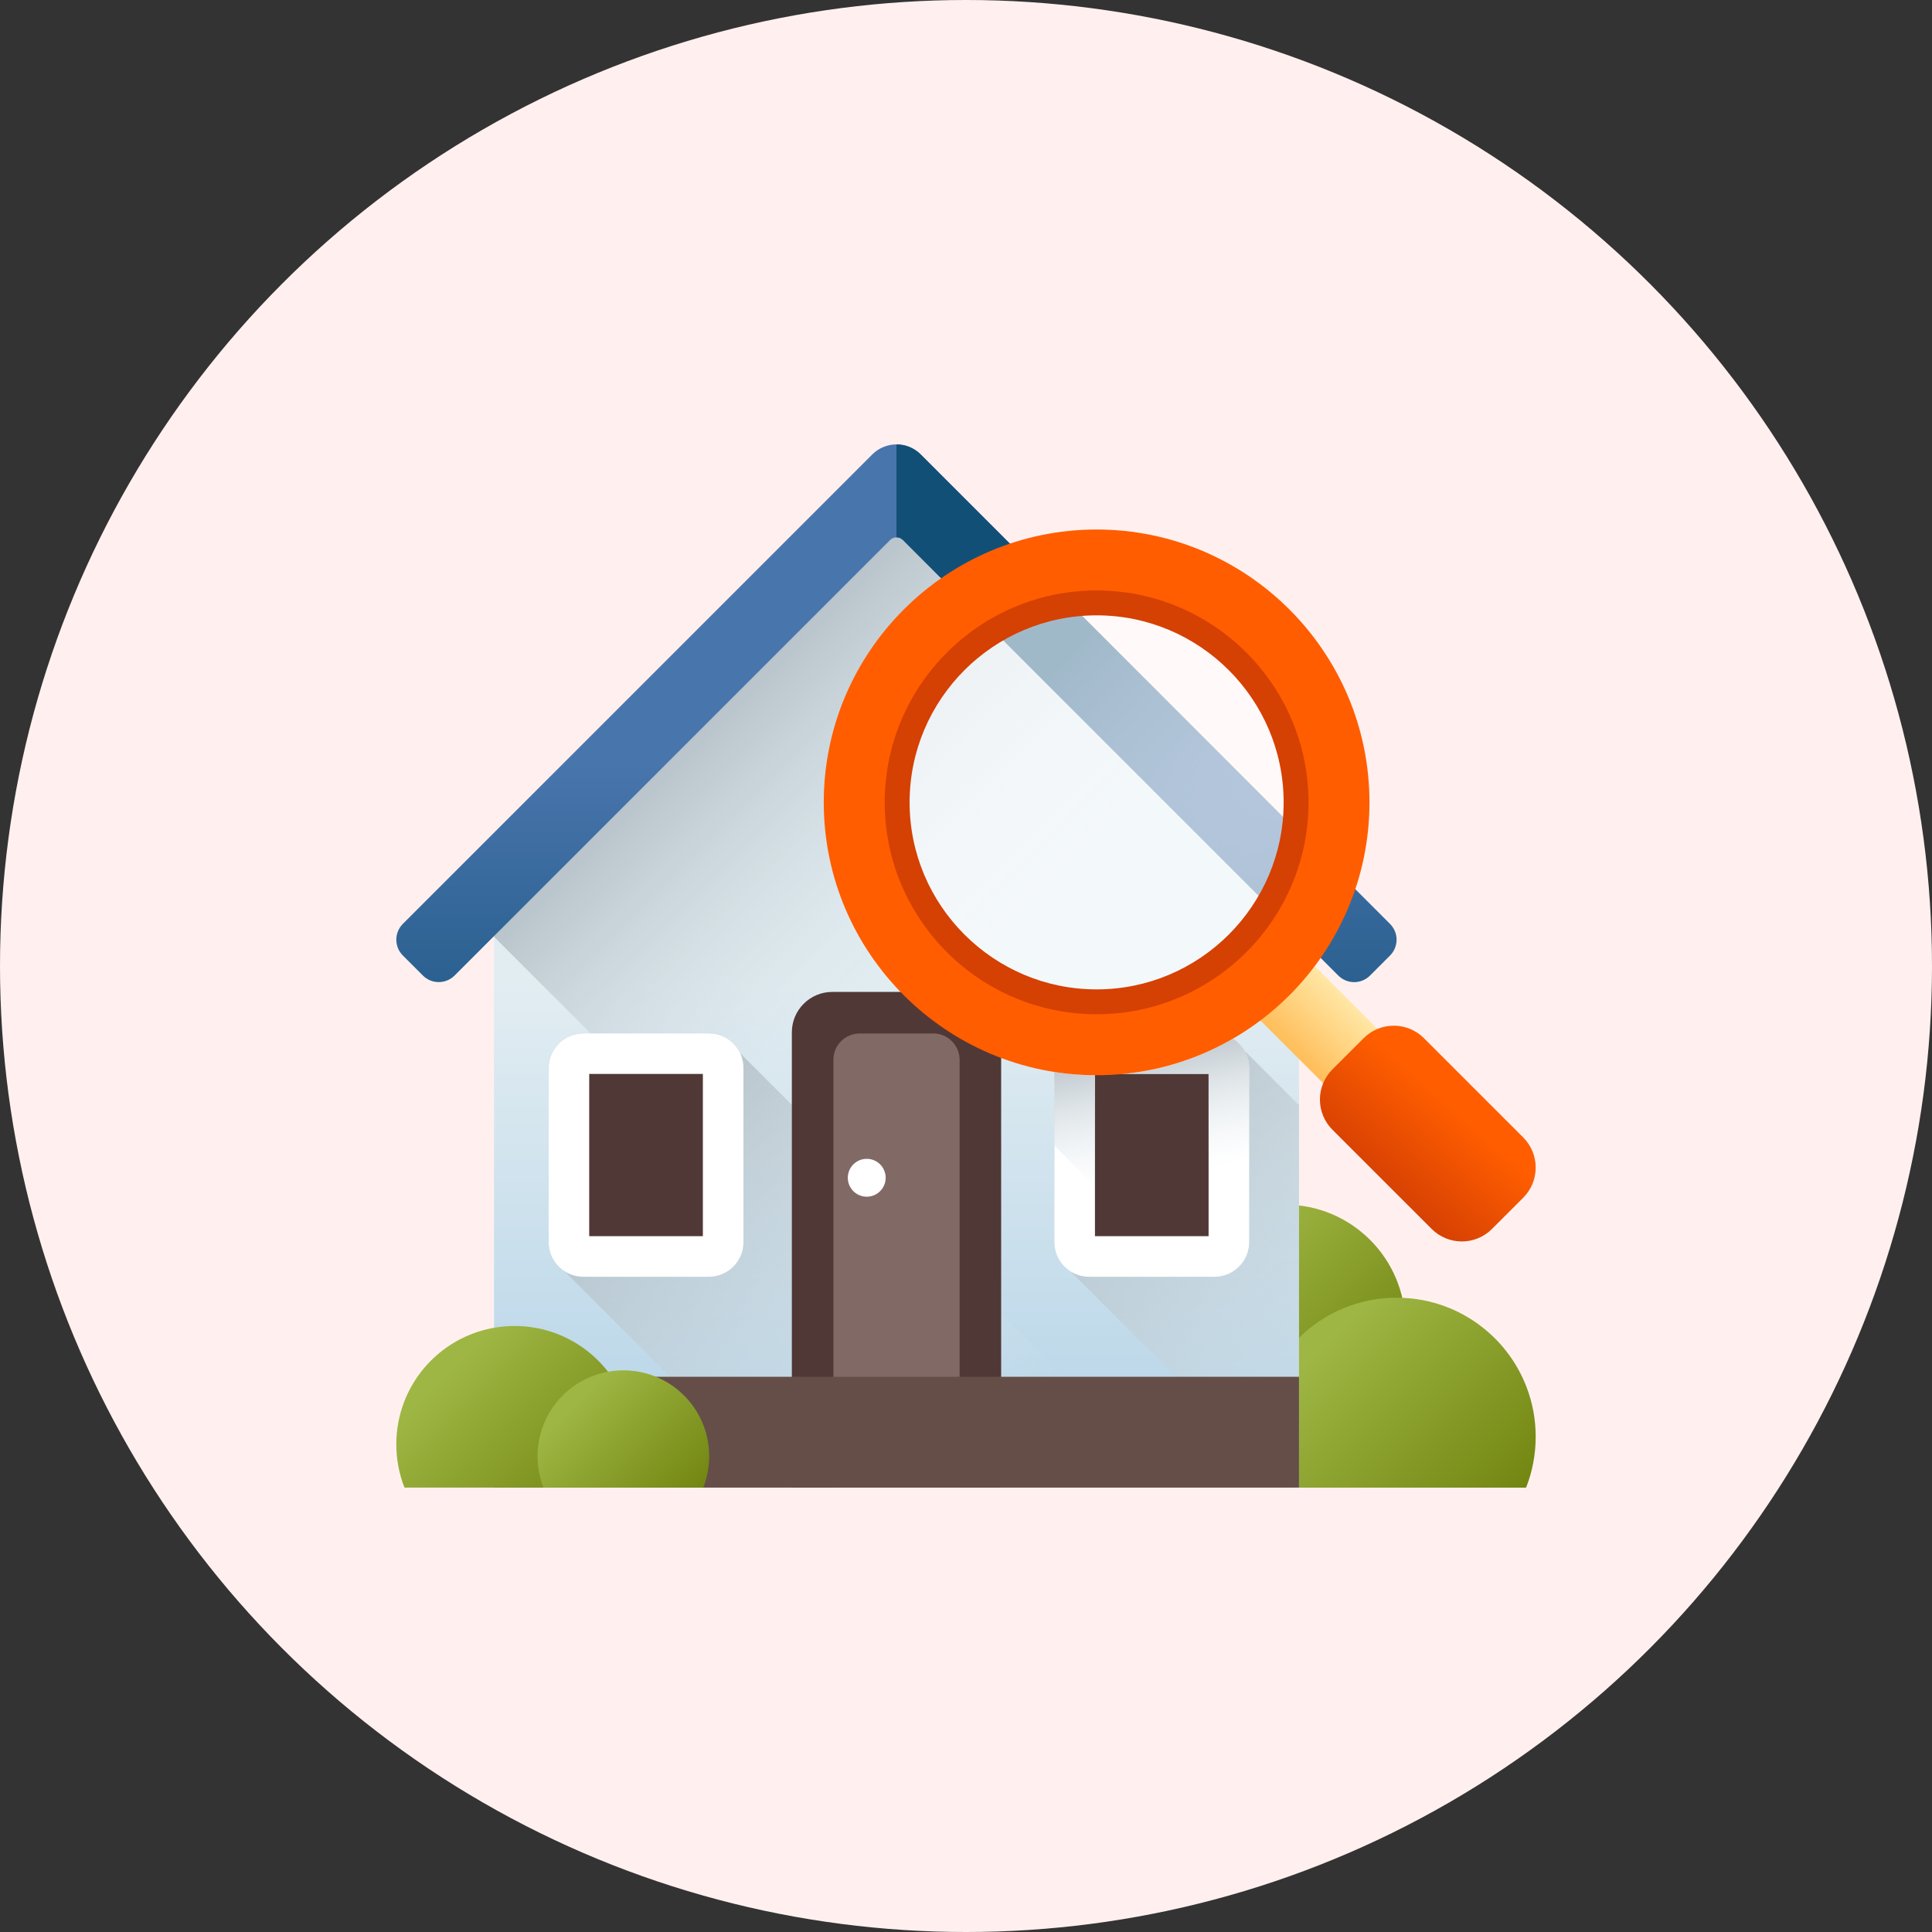 <svg width="78" height="78" viewBox="0 0 78 78" fill="none" xmlns="http://www.w3.org/2000/svg">
<rect x="0" y="0" width="78" height="78" fill="#333333" stroke="none"/>
<circle cx="39" cy="39" r="39" fill="#FFF0EF"/>
<g clip-path="url(#clip0_7300_3633)">
<path d="M51.878 58.355C54.562 58.355 56.739 56.179 56.739 53.495C56.739 50.81 54.562 48.634 51.878 48.634C49.194 48.634 47.018 50.81 47.018 53.495C47.018 56.179 49.194 58.355 51.878 58.355Z" fill="url(#paint0_linear_7300_3633)"/>
<path d="M62 58.004C62 58.73 61.863 59.422 61.612 60.059H51.164C50.913 59.422 50.776 58.73 50.776 58.004C50.776 57.298 50.906 56.622 51.145 56C51.952 53.889 53.995 52.392 56.388 52.392C58.781 52.392 60.825 53.889 61.631 56C61.87 56.622 62 57.298 62 58.004Z" fill="url(#paint1_linear_7300_3633)"/>
<path d="M52.444 35.039V60.059H19.944V35.039L36.194 18.691L52.444 35.039Z" fill="url(#paint2_linear_7300_3633)"/>
<path d="M52.443 35.039V60.059H42.183L19.944 37.82V35.039L36.194 18.691L52.443 35.039Z" fill="url(#paint3_linear_7300_3633)"/>
<path d="M47.422 60.059H31.527L22.79 51.321C22.406 51.072 22.15 50.639 22.15 50.148V43.117C22.15 42.346 22.777 41.719 23.547 41.719H28.617C29.109 41.719 29.542 41.975 29.791 42.36L29.753 42.39L47.422 60.059Z" fill="url(#paint4_linear_7300_3633)"/>
<path d="M28.617 50.727H23.548C23.228 50.727 22.969 50.468 22.969 50.148V43.117C22.969 42.797 23.228 42.538 23.548 42.538H28.617C28.937 42.538 29.196 42.797 29.196 43.117V50.148C29.196 50.468 28.937 50.727 28.617 50.727Z" fill="#503837"/>
<path d="M28.617 51.546H23.548C22.777 51.546 22.15 50.919 22.15 50.148V43.117C22.15 42.346 22.777 41.719 23.548 41.719H28.617C29.388 41.719 30.015 42.346 30.015 43.117V50.148C30.015 50.919 29.388 51.546 28.617 51.546ZM23.788 49.907H28.377V43.358H23.788V49.907Z" fill="white"/>
<path d="M52.444 44.619V60.059H51.946L43.209 51.321C42.823 51.072 42.567 50.639 42.567 50.148V43.117C42.567 42.346 43.194 41.719 43.965 41.719H49.034C49.526 41.719 49.959 41.975 50.208 42.36L50.228 42.375L50.215 42.39L52.444 44.619Z" fill="url(#paint5_linear_7300_3633)"/>
<path d="M49.034 50.727H43.965C43.645 50.727 43.386 50.468 43.386 50.148V43.117C43.386 42.797 43.645 42.538 43.965 42.538H49.034C49.354 42.538 49.613 42.797 49.613 43.117V50.148C49.613 50.468 49.354 50.727 49.034 50.727Z" fill="#503837"/>
<path d="M49.034 51.546H43.965C43.194 51.546 42.567 50.919 42.567 50.148V43.117C42.567 42.346 43.194 41.719 43.965 41.719H49.034C49.805 41.719 50.432 42.346 50.432 43.117V50.148C50.432 50.919 49.805 51.546 49.034 51.546ZM44.206 49.907H48.794V43.358H44.206V49.907Z" fill="white"/>
<path d="M42.567 46.253L44.206 47.892V43.41C43.649 43.406 43.102 43.361 42.567 43.278V46.253Z" fill="url(#paint6_linear_7300_3633)"/>
<path d="M50.432 50.148V43.117C50.432 42.619 50.17 42.182 49.776 41.934C48.449 42.703 46.947 43.202 45.346 43.358H48.794V49.907H46.221L47.86 51.546H49.034C49.805 51.546 50.432 50.919 50.432 50.148Z" fill="url(#paint7_linear_7300_3633)"/>
<path d="M56.118 37.299L37.172 18.347C36.632 17.807 35.756 17.807 35.216 18.347L16.265 37.298C15.912 37.651 15.912 38.224 16.265 38.577L17.073 39.385C17.426 39.738 17.999 39.738 18.352 39.385L35.937 21.8C36.079 21.658 36.309 21.658 36.451 21.8L54.031 39.386C54.385 39.74 54.957 39.74 55.311 39.386L56.118 38.579C56.472 38.225 56.472 37.653 56.118 37.299Z" fill="url(#paint8_linear_7300_3633)"/>
<path d="M37.172 18.347C36.902 18.077 36.548 17.942 36.194 17.942V21.694C36.287 21.694 36.38 21.729 36.452 21.8L54.031 39.386C54.385 39.74 54.958 39.74 55.311 39.386L56.119 38.579C56.472 38.225 56.472 37.653 56.119 37.299L37.172 18.347Z" fill="url(#paint9_linear_7300_3633)"/>
<path d="M32.807 60.058V42.304C32.807 41.521 33.442 40.886 34.225 40.886H38.163C38.946 40.886 39.581 41.521 39.581 42.304V60.058H32.807Z" fill="#816965"/>
<path d="M40.419 60.058H38.742V42.787C38.742 42.203 38.264 41.724 37.679 41.724H34.709C34.122 41.724 33.646 42.2 33.646 42.787V60.058H31.969V41.678C31.969 40.778 32.699 40.047 33.6 40.047H38.788C39.689 40.047 40.419 40.778 40.419 41.678L40.419 60.058Z" fill="#503837"/>
<path d="M34.993 48.314C35.415 48.314 35.757 47.972 35.757 47.55C35.757 47.127 35.415 46.785 34.993 46.785C34.57 46.785 34.228 47.127 34.228 47.55C34.228 47.972 34.57 48.314 34.993 48.314Z" fill="white"/>
<path d="M52.444 55.584H19.944V60.058H52.444V55.584Z" fill="#654E48"/>
<path d="M25.552 58.31C25.552 58.927 25.435 59.517 25.222 60.058H16.33C16.117 59.517 16 58.927 16 58.31C16 57.709 16.111 57.134 16.314 56.604C17 54.808 18.739 53.534 20.776 53.534C22.812 53.534 24.551 54.808 25.238 56.604C25.441 57.134 25.552 57.709 25.552 58.31Z" fill="url(#paint10_linear_7300_3633)"/>
<path d="M28.631 58.79C28.631 59.238 28.547 59.665 28.392 60.058H21.942C21.787 59.665 21.703 59.238 21.703 58.79C21.703 58.354 21.783 57.937 21.93 57.553C22.428 56.249 23.689 55.325 25.167 55.325C26.644 55.325 27.906 56.249 28.404 57.553C28.551 57.937 28.631 58.354 28.631 58.79Z" fill="url(#paint11_linear_7300_3633)"/>
<path d="M49.781 40.093L51.973 37.902L55.914 41.843L53.722 44.035L49.781 40.093Z" fill="url(#paint12_linear_7300_3633)"/>
<path d="M53.793 43.175L55.054 41.914C55.726 41.242 56.816 41.242 57.488 41.914L61.496 45.921C62.168 46.593 62.168 47.683 61.496 48.356L60.235 49.616C59.563 50.289 58.473 50.289 57.801 49.616L53.793 45.609C53.121 44.937 53.121 43.847 53.793 43.175Z" fill="url(#paint13_linear_7300_3633)"/>
<path opacity="0.6" d="M44.273 42.179C49.677 42.179 54.058 37.798 54.058 32.394C54.058 26.99 49.677 22.609 44.273 22.609C38.868 22.609 34.487 26.99 34.487 32.394C34.487 37.798 38.868 42.179 44.273 42.179Z" fill="white"/>
<path d="M44.273 42.117C38.912 42.117 34.55 37.755 34.55 32.394C34.55 27.032 38.912 22.671 44.273 22.671C49.635 22.671 53.996 27.032 53.996 32.394C53.996 37.755 49.635 42.117 44.273 42.117ZM44.273 24.843C40.11 24.843 36.723 28.23 36.723 32.394C36.723 36.557 40.11 39.944 44.273 39.944C48.436 39.944 51.824 36.557 51.824 32.394C51.824 28.23 48.436 24.843 44.273 24.843Z" fill="#D54003"/>
<path d="M44.273 43.41C38.199 43.41 33.257 38.468 33.257 32.394C33.257 26.319 38.199 21.378 44.273 21.378C50.347 21.378 55.289 26.319 55.289 32.394C55.289 38.468 50.347 43.41 44.273 43.41ZM44.273 23.839C39.556 23.839 35.719 27.677 35.719 32.394C35.719 37.111 39.556 40.948 44.273 40.948C48.99 40.948 52.828 37.111 52.828 32.394C52.828 27.677 48.99 23.839 44.273 23.839Z" fill="#FF5D00"/>
</g>
<defs>
<linearGradient id="paint0_linear_7300_3633" x1="49.018" y1="50.636" x2="55.275" y2="56.892" gradientUnits="userSpaceOnUse">
<stop stop-color="#9EB644"/>
<stop offset="1" stop-color="#738611"/>
</linearGradient>
<linearGradient id="paint1_linear_7300_3633" x1="53.222" y1="54.51" x2="60.147" y2="61.435" gradientUnits="userSpaceOnUse">
<stop stop-color="#9EB644"/>
<stop offset="1" stop-color="#738611"/>
</linearGradient>
<linearGradient id="paint2_linear_7300_3633" x1="36.194" y1="39.662" x2="36.194" y2="68.945" gradientUnits="userSpaceOnUse">
<stop stop-color="#E2EDF2"/>
<stop offset="1" stop-color="#9FC7E2"/>
</linearGradient>
<linearGradient id="paint3_linear_7300_3633" x1="38.862" y1="39.05" x2="26.62" y2="26.807" gradientUnits="userSpaceOnUse">
<stop stop-color="#E2EDF2" stop-opacity="0"/>
<stop offset="1" stop-color="#A5B0B8"/>
</linearGradient>
<linearGradient id="paint4_linear_7300_3633" x1="39.321" y1="59.871" x2="22.419" y2="42.969" gradientUnits="userSpaceOnUse">
<stop stop-color="#E2EDF2" stop-opacity="0"/>
<stop offset="1" stop-color="#A5B0B8"/>
</linearGradient>
<linearGradient id="paint5_linear_7300_3633" x1="58.84" y1="58.972" x2="41.659" y2="41.793" gradientUnits="userSpaceOnUse">
<stop stop-color="#E2EDF2" stop-opacity="0"/>
<stop offset="1" stop-color="#A5B0B8"/>
</linearGradient>
<linearGradient id="paint6_linear_7300_3633" x1="44.044" y1="48.174" x2="42.791" y2="41.809" gradientUnits="userSpaceOnUse">
<stop stop-color="#E2EDF2" stop-opacity="0"/>
<stop offset="1" stop-color="#A5B0B8"/>
</linearGradient>
<linearGradient id="paint7_linear_7300_3633" x1="48.494" y1="47.297" x2="47.241" y2="40.932" gradientUnits="userSpaceOnUse">
<stop stop-color="#E2EDF2" stop-opacity="0"/>
<stop offset="1" stop-color="#A5B0B8"/>
</linearGradient>
<linearGradient id="paint8_linear_7300_3633" x1="36.191" y1="30.761" x2="36.191" y2="47.217" gradientUnits="userSpaceOnUse">
<stop stop-color="#4975AD"/>
<stop offset="1" stop-color="#114F77"/>
</linearGradient>
<linearGradient id="paint9_linear_7300_3633" x1="52.156" y1="34.869" x2="43.031" y2="26.514" gradientUnits="userSpaceOnUse">
<stop stop-color="#4975AD" stop-opacity="0"/>
<stop offset="1" stop-color="#114F77"/>
</linearGradient>
<linearGradient id="paint10_linear_7300_3633" x1="18.082" y1="55.337" x2="23.976" y2="61.23" gradientUnits="userSpaceOnUse">
<stop stop-color="#9EB644"/>
<stop offset="1" stop-color="#738611"/>
</linearGradient>
<linearGradient id="paint11_linear_7300_3633" x1="23.213" y1="56.633" x2="27.488" y2="60.908" gradientUnits="userSpaceOnUse">
<stop stop-color="#9EB644"/>
<stop offset="1" stop-color="#738611"/>
</linearGradient>
<linearGradient id="paint12_linear_7300_3633" x1="53.943" y1="39.873" x2="51.751" y2="42.065" gradientUnits="userSpaceOnUse">
<stop stop-color="#FFE7A5"/>
<stop offset="0.966" stop-color="#FFBF5C"/>
</linearGradient>
<linearGradient id="paint13_linear_7300_3633" x1="58.607" y1="44.676" x2="55.722" y2="47.94" gradientUnits="userSpaceOnUse">
<stop stop-color="#FF5D00"/>
<stop offset="1" stop-color="#D54003"/>
</linearGradient>
<clipPath id="clip0_7300_3633">
<rect width="46" height="46" fill="white" transform="translate(16 16)"/>
</clipPath>
</defs>
</svg>
